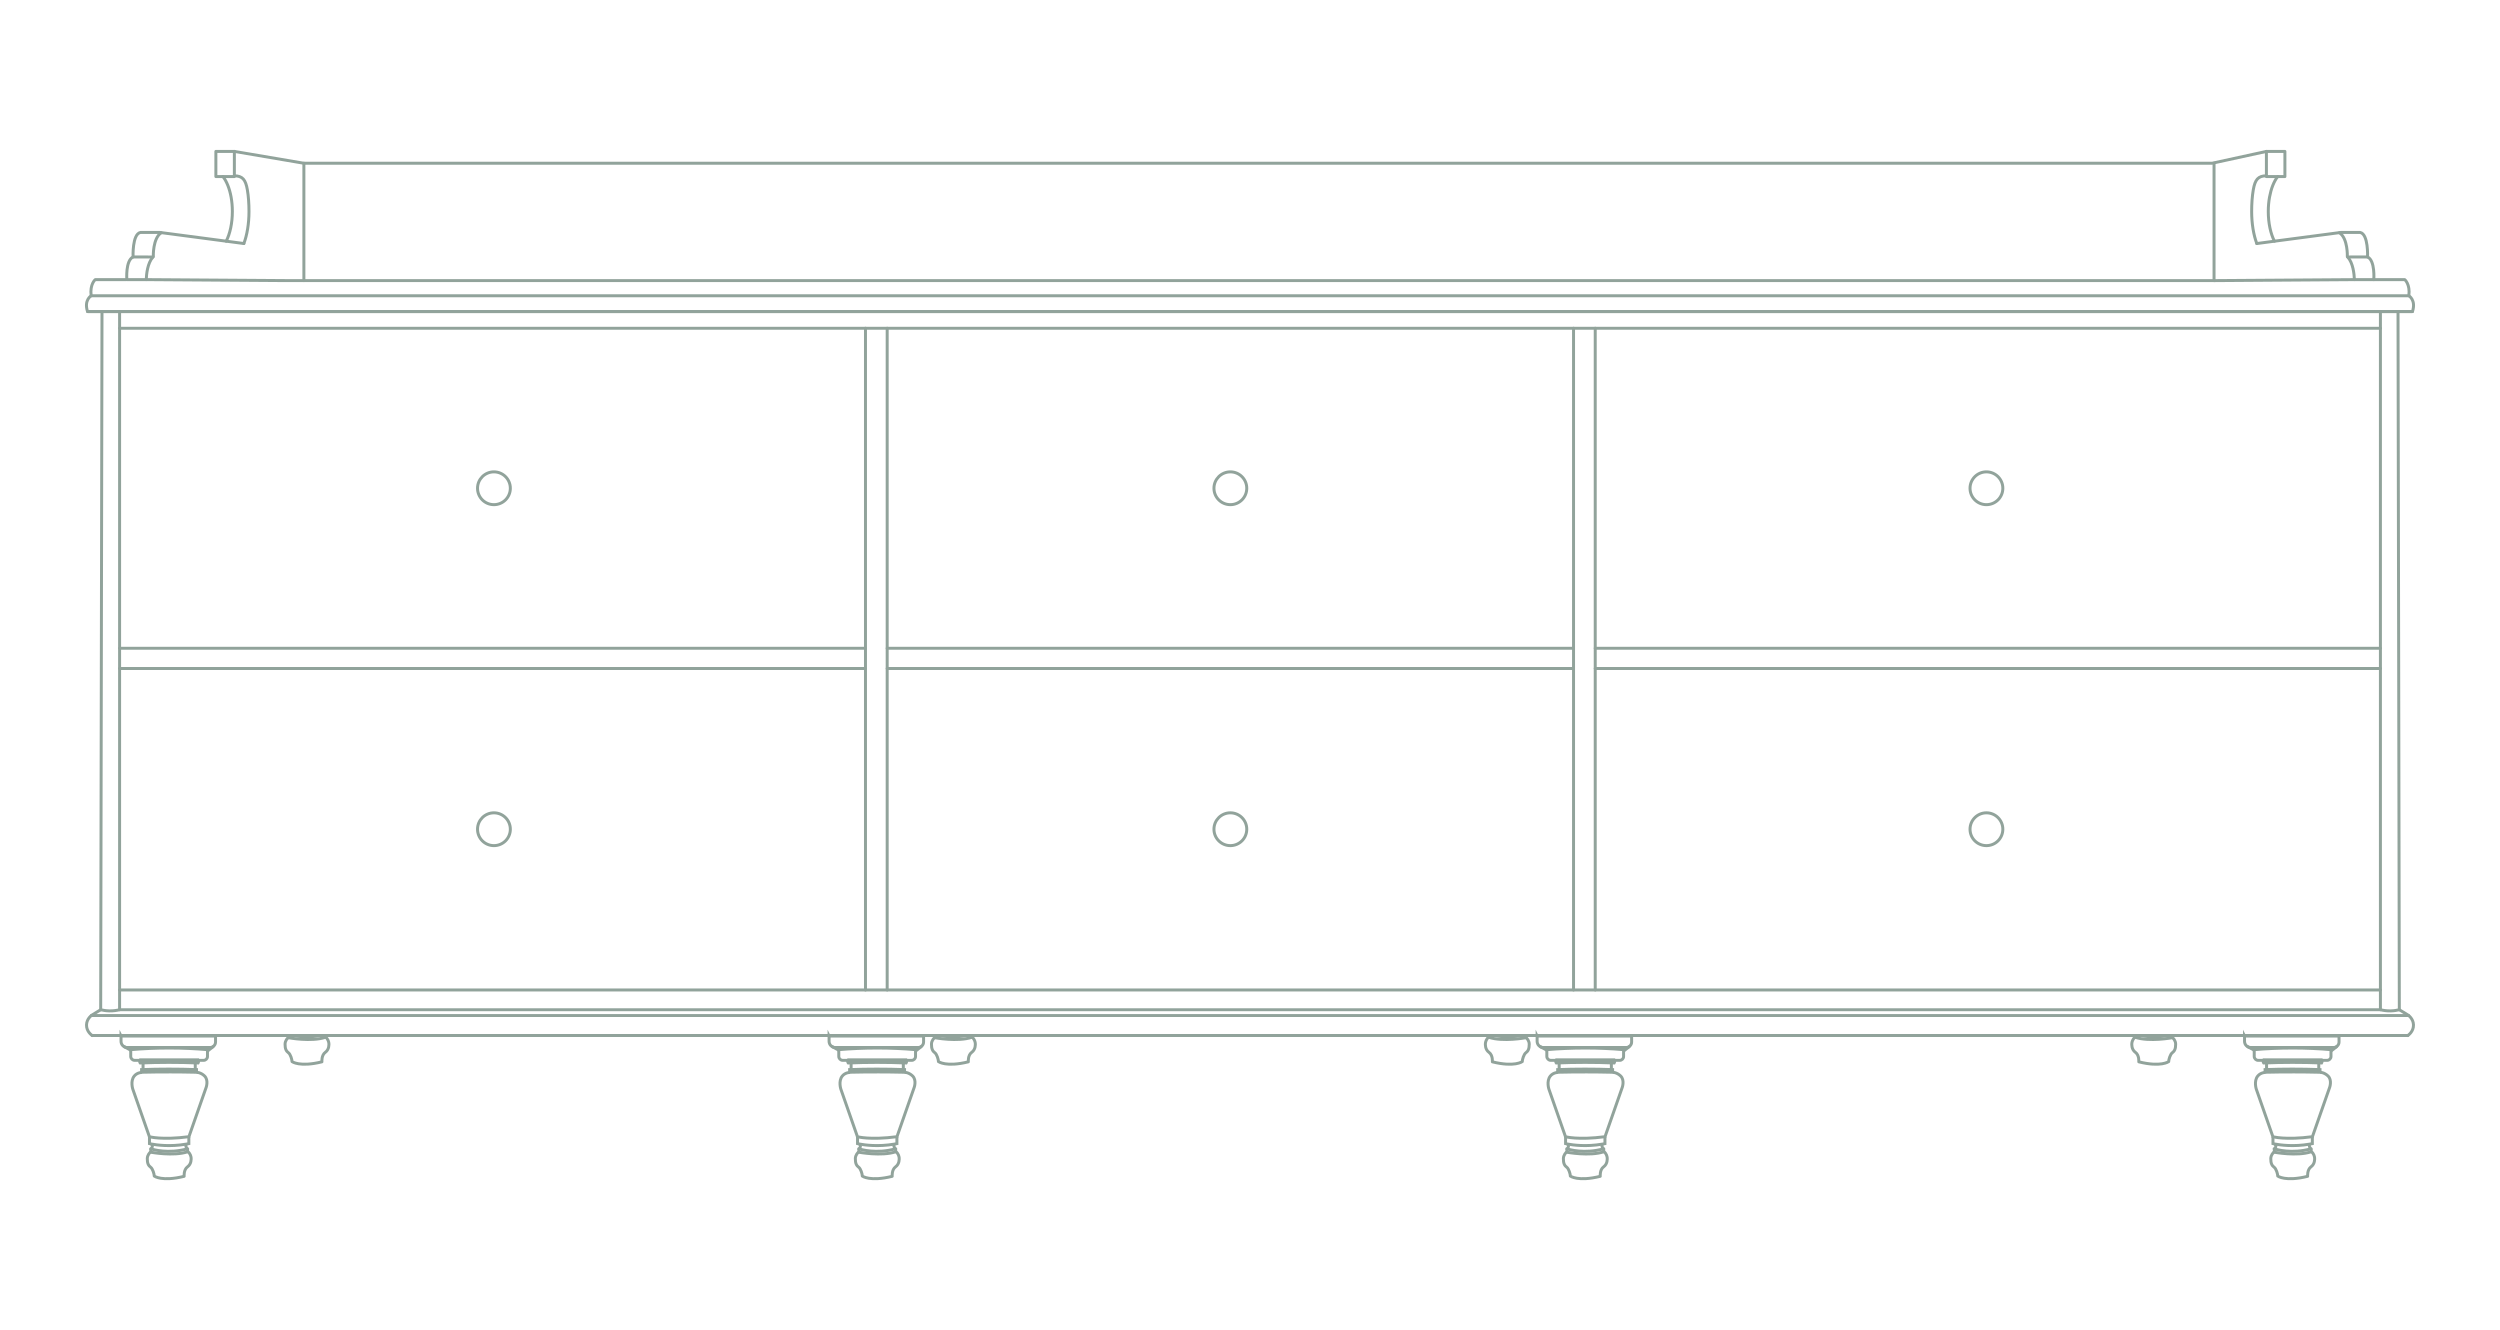 <?xml version="1.0" encoding="UTF-8"?> <svg xmlns="http://www.w3.org/2000/svg" id="Layer_1" viewBox="0 0 3854.53 2050.83"><rect x="332.83" y="233.46" width="28.51" height="38.77" style="fill:none; stroke:#91a39b; stroke-linecap:round; stroke-linejoin:round; stroke-width:4.6px;"></rect><rect x="3494.37" y="233.46" width="28.51" height="38.77" style="fill:none; stroke:#91a39b; stroke-linecap:round; stroke-linejoin:round; stroke-width:4.6px;"></rect><polyline points="361.34 233.46 468.53 251.7 3410.6 251.7 3494.37 233.46" style="fill:none; stroke:#91a39b; stroke-linecap:round; stroke-linejoin:round; stroke-width:4.6px;"></polyline><polyline points="468.53 251.7 468.53 432.64 3413.64 432.64 3413.64 251.7" style="fill:none; stroke:#91a39b; stroke-linecap:round; stroke-linejoin:round; stroke-width:4.6px;"></polyline><path d="M3606.99,358.89c13.18,8.62,12.16,36.75,12.16,36.75.19.19.38.4.56.61,8.42,9.44,10.04,26.68,10.31,34.87" style="fill:none; stroke:#91a39b; stroke-linecap:round; stroke-linejoin:round; stroke-width:4.6px;"></path><path d="M3619.71,396.24c8.61.02,21.65-.01,30.7-.05h.01" style="fill:none; stroke:#91a39b; stroke-linecap:round; stroke-linejoin:round; stroke-width:4.6px;"></path><path d="M3479.55,375.5h0s27.19-3.62,27.19-3.62l.25-.03,102.03-13.45h29.9c12.92,2.54,11.4,37.76,11.4,37.76.03.01.06.03.09.06h.01c11.8,5.69,9.53,34.92,9.53,34.92h-30.42c-71.97.5-143.93,1.01-215.9,1.52" style="fill:none; stroke:#91a39b; stroke-linecap:round; stroke-linejoin:round; stroke-width:4.6px;"></path><path d="M3506.74,371.87c-5.84-11.54-9.48-27.79-9.48-45.79,0-7.82.69-15.31,1.94-22.22,2.39-13.19,6.85-24.29,12.56-31.63" style="fill:none; stroke:#91a39b; stroke-linecap:round; stroke-linejoin:round; stroke-width:4.6px;"></path><path d="M3494.37,271.06c-12.95.09-17.52,6-20.23,21.6-1.74,10.01-2.51,21.56-2.51,33.42,0,18.96,2.99,36.28,7.92,49.4h0" style="fill:none; stroke:#91a39b; stroke-linecap:round; stroke-linejoin:round; stroke-width:4.6px;"></path><path d="M225.5,431.12c.27-8.2,1.89-25.43,10.31-34.87.18-.21.37-.41.56-.61,0,0-1.02-28.13,12.16-36.75" style="fill:none; stroke:#91a39b; stroke-linecap:round; stroke-linejoin:round; stroke-width:4.6px;"></path><path d="M205.1,396.2h.01c9.05.03,22.1.07,30.7.05" style="fill:none; stroke:#91a39b; stroke-linecap:round; stroke-linejoin:round; stroke-width:4.6px;"></path><path d="M468.53,432.64h-26.65c-71.97-.51-143.93-1.01-215.9-1.52h-.48s-29.94,0-29.94,0c0,0-2.26-29.23,9.53-34.92h.01s.06-.05.09-.06c0,0-1.52-35.22,11.4-37.76h29.9s102.03,13.45,102.03,13.45l.25.03,27.19,3.61h0" style="fill:none; stroke:#91a39b; stroke-linecap:round; stroke-linejoin:round; stroke-width:4.6px;"></path><path d="M343.75,272.23c5.72,7.34,10.17,18.44,12.56,31.63,1.26,6.92,1.94,14.4,1.94,22.22,0,18-3.63,34.25-9.48,45.79" style="fill:none; stroke:#91a39b; stroke-linecap:round; stroke-linejoin:round; stroke-width:4.6px;"></path><path d="M375.98,375.5h0c4.93-13.13,7.92-30.45,7.92-49.41,0-11.86-.78-23.41-2.51-33.42-2.71-15.6-7.28-21.51-20.23-21.6" style="fill:none; stroke:#91a39b; stroke-linecap:round; stroke-linejoin:round; stroke-width:4.6px;"></path><path d="M134.96,480.34h3584.61c5.82-17.74-5.58-24.32-5.58-24.32,2.27-17.99-6.33-24.9-6.33-24.9h-47.71" style="fill:none; stroke:#91a39b; stroke-linecap:round; stroke-linejoin:round; stroke-width:4.6px;"></path><line x1="3714" y1="456.01" x2="140.54" y2="456.01" style="fill:none; stroke:#91a39b; stroke-linecap:round; stroke-linejoin:round; stroke-width:4.6px;"></line><path d="M3719.58,480.34H134.96c-5.83-17.74,5.58-24.32,5.58-24.32-2.27-17.99,6.33-24.9,6.33-24.9h47.71" style="fill:none; stroke:#91a39b; stroke-linecap:round; stroke-linejoin:round; stroke-width:4.6px;"></path><line x1="3670.15" y1="1556.81" x2="184.39" y2="1556.81" style="fill:none; stroke:#91a39b; stroke-linecap:round; stroke-linejoin:round; stroke-width:4.6px;"></line><line x1="1334.41" y1="999.5" x2="184.39" y2="999.5" style="fill:none; stroke:#91a39b; stroke-linecap:round; stroke-linejoin:round; stroke-width:4.6px;"></line><polyline points="184.39 506.13 1334.41 506.13 1367.87 506.13 2426.1 506.13 2459.54 506.13 3670.15 506.13" style="fill:none; stroke:#91a39b; stroke-linecap:round; stroke-linejoin:round; stroke-width:4.6px;"></polyline><line x1="3670.15" y1="999.5" x2="2459.54" y2="999.5" style="fill:none; stroke:#91a39b; stroke-linecap:round; stroke-linejoin:round; stroke-width:4.6px;"></line><line x1="2426.1" y1="999.5" x2="1367.87" y2="999.5" style="fill:none; stroke:#91a39b; stroke-linecap:round; stroke-linejoin:round; stroke-width:4.6px;"></line><line x1="2426.1" y1="1030.67" x2="1367.87" y2="1030.67" style="fill:none; stroke:#91a39b; stroke-linecap:round; stroke-linejoin:round; stroke-width:4.6px;"></line><polyline points="184.39 1526.35 1334.41 1526.35 1367.87 1526.35 2426.1 1526.35 2459.54 1526.35 3670.15 1526.35" style="fill:none; stroke:#91a39b; stroke-linecap:round; stroke-linejoin:round; stroke-width:4.6px;"></polyline><line x1="3670.15" y1="1030.67" x2="2459.54" y2="1030.67" style="fill:none; stroke:#91a39b; stroke-linecap:round; stroke-linejoin:round; stroke-width:4.6px;"></line><line x1="1334.41" y1="1030.67" x2="184.39" y2="1030.67" style="fill:none; stroke:#91a39b; stroke-linecap:round; stroke-linejoin:round; stroke-width:4.6px;"></line><path d="M3697.29,480.34l2.01,1076.47c-3.5.88-7.97,1.66-13.18,1.78-6.48.15-11.94-.78-15.97-1.78V480.34" style="fill:none; stroke:#91a39b; stroke-linecap:round; stroke-linejoin:round; stroke-width:4.6px;"></path><path d="M184.39,480.34c0,358.83,0,717.65,0,1076.47-4.02,1.01-9.49,1.93-15.97,1.78-5.21-.13-9.68-.9-13.18-1.78l2.01-1076.47" style="fill:none; stroke:#91a39b; stroke-linecap:round; stroke-linejoin:round; stroke-width:4.6px;"></path><polyline points="1367.87 506.13 1367.87 999.5 1367.87 1030.67 1367.87 1526.35" style="fill:none; stroke:#91a39b; stroke-linecap:round; stroke-linejoin:round; stroke-width:4.6px;"></polyline><polyline points="1334.41 1526.35 1334.41 1030.67 1334.41 999.5 1334.41 506.13" style="fill:none; stroke:#91a39b; stroke-linecap:round; stroke-linejoin:round; stroke-width:4.6px;"></polyline><polyline points="2426.1 1526.35 2426.1 1030.67 2426.1 999.5 2426.1 506.13" style="fill:none; stroke:#91a39b; stroke-linecap:round; stroke-linejoin:round; stroke-width:4.6px;"></polyline><polyline points="2459.54 506.13 2459.54 999.5 2459.54 1030.67 2459.54 1526.35" style="fill:none; stroke:#91a39b; stroke-linecap:round; stroke-linejoin:round; stroke-width:4.6px;"></polyline><path d="M3712.27,1596.66c.42-.27,9.15-5.98,8.87-16.47-.26-9.85-8.23-15.06-8.87-15.46-4.32-2.64-8.65-5.28-12.97-7.92" style="fill:none; stroke:#91a39b; stroke-linecap:round; stroke-linejoin:round; stroke-width:4.6px;"></path><polyline points="140.87 1565.75 140.88 1565.75 1771.73 1565.75 3713.65 1565.75" style="fill:none; stroke:#91a39b; stroke-linecap:round; stroke-linejoin:round; stroke-width:4.6px;"></polyline><polyline points="142.12 1596.58 142.13 1596.58 1771.73 1596.58 3712.41 1596.58" style="fill:none; stroke:#91a39b; stroke-linecap:round; stroke-linejoin:round; stroke-width:4.6px;"></polyline><path d="M142.27,1596.66c-.42-.27-9.15-5.98-8.87-16.47.26-9.85,8.23-15.06,8.87-15.46,4.32-2.64,8.65-5.28,12.97-7.92" style="fill:none; stroke:#91a39b; stroke-linecap:round; stroke-linejoin:round; stroke-width:4.6px;"></path><path d="M1278.29,1597.34h145.71v9.19c0,4.72-3.83,8.54-8.54,8.54h-127.57c-5.3,0-9.6-4.3-9.6-9.6v-8.14h0Z" style="fill:none; stroke:#91a39b; stroke-miterlimit:10; stroke-width:4.6px;"></path><path d="M1405.64,1634.84h-106.31c-3.36,0-6.09-2.73-6.09-6.09v-10.38c18.34-1.56,38.28-2.53,59.63-2.52,21,.01,40.63.98,58.71,2.52v10.53c0,3.28-2.66,5.94-5.94,5.94Z" style="fill:none; stroke:#91a39b; stroke-miterlimit:10; stroke-width:4.6px;"></path><polyline points="1293.23 1619.28 1284.16 1614.31 1284.15 1614.31 1282.43 1613.38 1282.33 1613.32" style="fill:none; stroke:#91a39b; stroke-miterlimit:10; stroke-width:4.6px;"></polyline><line x1="1420.93" y1="1613.32" x2="1411.57" y2="1620.56" style="fill:none; stroke:#91a39b; stroke-miterlimit:10; stroke-width:4.6px;"></line><path d="M1397.12,1638.89c-14.47-.59-29.5-.91-45.04-.9-15.27,0-30.04.33-44.28.9-.23-.31-.65-.95-.76-1.85-.19-1.48.57-2.58.76-2.85h89.33c.21.35.7,1.24.67,2.47-.03,1.09-.45,1.88-.67,2.23Z" style="fill:none; stroke:#91a39b; stroke-miterlimit:10; stroke-width:4.6px;"></path><line x1="1312.25" y1="1649.03" x2="1312.25" y2="1638.72" style="fill:none; stroke:#91a39b; stroke-miterlimit:10; stroke-width:4.6px;"></line><line x1="1392.75" y1="1649.04" x2="1392.75" y2="1638.73" style="fill:none; stroke:#91a39b; stroke-miterlimit:10; stroke-width:4.6px;"></line><path d="M1394.65,1653.2c-14.61-.33-28.06-.46-40.2-.48-16.89-.02-31.54.19-43.18.45-.35,0-.95.02-1.29.03v-4.09c13.53-.49,27.51-.76,41.91-.76,14.7,0,28.96.26,42.76.76v4.09Z" style="fill:none; stroke:#91a39b; stroke-miterlimit:10; stroke-width:4.6px;"></path><path d="M1310.74,1653.39s-7.48,0-12.1,5.7c-6.36,7.85-2.15,20.34-2.15,20.34l25.53,73.17s18.88,5.45,60.94,0l26.61-76.15s3.95-11.14-2.53-17.49c-5.7-5.57-12.39-5.77-12.39-5.77" style="fill:none; stroke:#91a39b; stroke-miterlimit:10; stroke-width:4.6px;"></path><path d="M1322.14,1752.64v10.61s1.12.29,3.19.67c7.7,1.46,28.58,4.46,53.62.07,1.28-.23,2.58-.48,3.89-.74v-10.63" style="fill:none; stroke:#91a39b; stroke-miterlimit:10; stroke-width:4.6px;"></path><path d="M1378.95,1763.99c-2.24,4,1.5,6.84,1.95,7.17.03.02.05.03.05.03-.01,0-.03.01-.05.01-29.91,8.26-53.77,1.03-56.64.09-.18-.07-.29-.1-.29-.1.1-.06.19-.13.29-.19,3.46-2.34,2.29-5.3,1.06-7.08" style="fill:none; stroke:#91a39b; stroke-linejoin:round; stroke-width:4.6px;"></path><path d="M1380.91,1771.15v4.7c-21.76,7.21-56.64.66-56.64.66v-5.22" style="fill:none; stroke:#91a39b; stroke-linejoin:round; stroke-width:4.6px;"></path><path d="M1380.91,1775.35c4.25,2.78,5.25,8.1,5.41,9.62.19,1.7.67,9.59-5.51,14.06-6.17,4.47-5.22,14.63-5.22,14.63-34.3,8.56-46.09-.38-46.09-.38.09-2.85-2.38-11.41-5.61-13.68-3.22-2.29-5.22-5.99-5.12-13.21.07-5.45,3.73-9.24,5.51-10.76" style="fill:none; stroke:#91a39b; stroke-linejoin:round; stroke-width:4.6px;"></path><path d="M2369.96,1597.34h145.71v9.19c0,4.72-3.83,8.54-8.54,8.54h-127.57c-5.3,0-9.6-4.3-9.6-9.6v-8.14h0Z" style="fill:none; stroke:#91a39b; stroke-miterlimit:10; stroke-width:4.6px;"></path><path d="M2497.32,1634.84h-106.31c-3.36,0-6.09-2.73-6.09-6.09v-10.38c18.34-1.56,38.28-2.53,59.63-2.52,21,.01,40.63.98,58.71,2.52v10.53c0,3.28-2.66,5.94-5.94,5.94Z" style="fill:none; stroke:#91a39b; stroke-miterlimit:10; stroke-width:4.6px;"></path><polyline points="2384.91 1619.28 2375.84 1614.31 2375.82 1614.31 2374.11 1613.38 2374.01 1613.32" style="fill:none; stroke:#91a39b; stroke-miterlimit:10; stroke-width:4.6px;"></polyline><line x1="2512.61" y1="1613.32" x2="2503.25" y2="1620.56" style="fill:none; stroke:#91a39b; stroke-miterlimit:10; stroke-width:4.6px;"></line><path d="M2488.8,1638.89c-14.47-.59-29.5-.91-45.04-.9-15.27,0-30.04.33-44.28.9-.23-.31-.65-.95-.76-1.85-.19-1.48.57-2.58.76-2.85h89.33c.21.35.7,1.24.67,2.47-.03,1.09-.45,1.88-.67,2.23Z" style="fill:none; stroke:#91a39b; stroke-miterlimit:10; stroke-width:4.6px;"></path><line x1="2403.93" y1="1649.03" x2="2403.93" y2="1638.72" style="fill:none; stroke:#91a39b; stroke-miterlimit:10; stroke-width:4.6px;"></line><line x1="2484.43" y1="1649.04" x2="2484.43" y2="1638.73" style="fill:none; stroke:#91a39b; stroke-miterlimit:10; stroke-width:4.6px;"></line><path d="M2486.33,1653.2c-14.61-.33-28.06-.46-40.2-.48-16.89-.02-31.54.19-43.18.45-.35,0-.95.02-1.29.03v-4.09c13.53-.49,27.51-.76,41.91-.76,14.7,0,28.96.26,42.76.76v4.09Z" style="fill:none; stroke:#91a39b; stroke-miterlimit:10; stroke-width:4.6px;"></path><path d="M2402.42,1653.39s-7.48,0-12.1,5.7c-6.36,7.85-2.15,20.34-2.15,20.34l25.53,73.17s18.88,5.45,60.94,0l26.61-76.15s3.95-11.14-2.53-17.49c-5.7-5.57-12.39-5.77-12.39-5.77" style="fill:none; stroke:#91a39b; stroke-miterlimit:10; stroke-width:4.6px;"></path><path d="M2413.82,1752.64v10.61s1.12.29,3.19.67c7.7,1.46,28.58,4.46,53.62.07,1.28-.23,2.58-.48,3.89-.74v-10.63" style="fill:none; stroke:#91a39b; stroke-miterlimit:10; stroke-width:4.6px;"></path><path d="M2470.63,1763.99c-2.24,4,1.5,6.84,1.95,7.17.03.02.05.03.05.03-.01,0-.03.01-.05.01-29.91,8.26-53.77,1.03-56.64.09-.18-.07-.29-.1-.29-.1.1-.06.19-.13.29-.19,3.46-2.34,2.29-5.3,1.06-7.08" style="fill:none; stroke:#91a39b; stroke-linejoin:round; stroke-width:4.6px;"></path><path d="M2472.58,1771.15v4.7c-21.76,7.21-56.64.66-56.64.66v-5.22" style="fill:none; stroke:#91a39b; stroke-linejoin:round; stroke-width:4.6px;"></path><path d="M2472.58,1775.35c4.25,2.78,5.25,8.1,5.41,9.62.19,1.7.67,9.59-5.51,14.06-6.17,4.47-5.22,14.63-5.22,14.63-34.3,8.56-46.09-.38-46.09-.38.09-2.85-2.38-11.41-5.61-13.68-3.22-2.29-5.22-5.99-5.12-13.21.07-5.45,3.73-9.24,5.51-10.76" style="fill:none; stroke:#91a39b; stroke-linejoin:round; stroke-width:4.6px;"></path><path d="M186.61,1597.34h145.71v9.19c0,4.72-3.83,8.54-8.54,8.54h-127.57c-5.3,0-9.6-4.3-9.6-9.6v-8.14h0Z" style="fill:none; stroke:#91a39b; stroke-miterlimit:10; stroke-width:4.6px;"></path><path d="M313.96,1634.84h-106.31c-3.36,0-6.09-2.73-6.09-6.09v-10.38c18.34-1.56,38.28-2.53,59.63-2.52,21,.01,40.63.98,58.71,2.52v10.53c0,3.28-2.66,5.94-5.94,5.94Z" style="fill:none; stroke:#91a39b; stroke-miterlimit:10; stroke-width:4.6px;"></path><polyline points="201.55 1619.28 192.48 1614.31 192.47 1614.31 190.75 1613.38 190.65 1613.32" style="fill:none; stroke:#91a39b; stroke-miterlimit:10; stroke-width:4.6px;"></polyline><line x1="329.26" y1="1613.32" x2="319.89" y2="1620.56" style="fill:none; stroke:#91a39b; stroke-miterlimit:10; stroke-width:4.6px;"></line><path d="M305.44,1638.89c-14.47-.59-29.5-.91-45.04-.9-15.27,0-30.04.33-44.28.9-.23-.31-.65-.95-.76-1.85-.19-1.48.57-2.58.76-2.85h89.33c.21.35.7,1.24.67,2.47-.03,1.09-.45,1.88-.67,2.23Z" style="fill:none; stroke:#91a39b; stroke-miterlimit:10; stroke-width:4.6px;"></path><line x1="220.57" y1="1649.03" x2="220.57" y2="1638.72" style="fill:none; stroke:#91a39b; stroke-miterlimit:10; stroke-width:4.6px;"></line><line x1="301.07" y1="1649.04" x2="301.07" y2="1638.73" style="fill:none; stroke:#91a39b; stroke-miterlimit:10; stroke-width:4.6px;"></line><path d="M302.97,1653.2c-14.61-.33-28.06-.46-40.2-.48-16.89-.02-31.54.19-43.18.45-.35,0-.95.02-1.29.03v-4.09c13.53-.49,27.51-.76,41.91-.76,14.7,0,28.96.26,42.76.76v4.09Z" style="fill:none; stroke:#91a39b; stroke-miterlimit:10; stroke-width:4.6px;"></path><path d="M219.06,1653.39s-7.48,0-12.1,5.7c-6.36,7.85-2.15,20.34-2.15,20.34l25.53,73.17s18.88,5.45,60.94,0l26.61-76.15s3.95-11.14-2.53-17.49c-5.7-5.57-12.39-5.77-12.39-5.77" style="fill:none; stroke:#91a39b; stroke-miterlimit:10; stroke-width:4.6px;"></path><path d="M230.46,1752.64v10.61s1.12.29,3.19.67c7.7,1.46,28.58,4.46,53.62.07,1.28-.23,2.58-.48,3.89-.74v-10.63" style="fill:none; stroke:#91a39b; stroke-miterlimit:10; stroke-width:4.6px;"></path><path d="M287.27,1763.99c-2.24,4,1.5,6.84,1.95,7.17.03.02.05.03.05.03-.01,0-.03.01-.05.01-29.91,8.26-53.77,1.03-56.64.09-.18-.07-.29-.1-.29-.1.1-.06.19-.13.29-.19,3.46-2.34,2.29-5.3,1.06-7.08" style="fill:none; stroke:#91a39b; stroke-linejoin:round; stroke-width:4.6px;"></path><path d="M289.23,1771.15v4.7c-21.76,7.21-56.64.66-56.64.66v-5.22" style="fill:none; stroke:#91a39b; stroke-linejoin:round; stroke-width:4.6px;"></path><path d="M289.23,1775.35c4.25,2.78,5.25,8.1,5.41,9.62.19,1.7.67,9.59-5.51,14.06-6.17,4.47-5.22,14.63-5.22,14.63-34.3,8.56-46.09-.38-46.09-.38.09-2.85-2.38-11.41-5.61-13.68-3.22-2.29-5.22-5.99-5.12-13.21.07-5.45,3.73-9.24,5.51-10.76" style="fill:none; stroke:#91a39b; stroke-linejoin:round; stroke-width:4.6px;"></path><path d="M452.06,1596.58c8.47,1.74,23.57,3.53,41.6,0" style="fill:none; stroke:#91a39b; stroke-linejoin:round; stroke-width:4.6px;"></path><path d="M501.65,1596.58v2.77c-21.76,7.21-56.64.66-56.64.66v-3.43" style="fill:none; stroke:#91a39b; stroke-linejoin:round; stroke-width:4.6px;"></path><path d="M501.65,1598.83c4.25,2.78,5.25,8.1,5.41,9.62.19,1.7.67,9.59-5.51,14.06-6.17,4.47-5.22,14.63-5.22,14.63-34.3,8.56-46.09-.38-46.09-.38.09-2.85-2.38-11.41-5.61-13.68-3.22-2.29-5.22-5.99-5.12-13.21.07-5.45,3.73-9.24,5.51-10.76" style="fill:none; stroke:#91a39b; stroke-linejoin:round; stroke-width:4.6px;"></path><path d="M1448.71,1596.58c8.47,1.74,23.57,3.53,41.6,0" style="fill:none; stroke:#91a39b; stroke-linejoin:round; stroke-width:4.6px;"></path><path d="M1498.3,1596.58v2.77c-21.76,7.21-56.64.66-56.64.66v-3.43" style="fill:none; stroke:#91a39b; stroke-linejoin:round; stroke-width:4.6px;"></path><path d="M1498.3,1598.83c4.25,2.78,5.25,8.1,5.41,9.62.19,1.7.67,9.59-5.51,14.06-6.17,4.47-5.22,14.63-5.22,14.63-34.3,8.56-46.09-.38-46.09-.38.09-2.85-2.38-11.41-5.61-13.68-3.22-2.29-5.22-5.99-5.12-13.21.07-5.45,3.73-9.24,5.51-10.76" style="fill:none; stroke:#91a39b; stroke-linejoin:round; stroke-width:4.6px;"></path><path d="M3460.64,1597.34h145.71v9.19c0,4.72-3.83,8.54-8.54,8.54h-127.57c-5.3,0-9.6-4.3-9.6-9.6v-8.14h0Z" style="fill:none; stroke:#91a39b; stroke-miterlimit:10; stroke-width:4.6px;"></path><path d="M3587.99,1634.84h-106.31c-3.36,0-6.09-2.73-6.09-6.09v-10.38c18.34-1.56,38.28-2.53,59.63-2.52,21,.01,40.63.98,58.71,2.52v10.53c0,3.28-2.66,5.94-5.94,5.94Z" style="fill:none; stroke:#91a39b; stroke-miterlimit:10; stroke-width:4.6px;"></path><polyline points="3475.59 1619.28 3466.51 1614.31 3466.5 1614.31 3464.78 1613.38 3464.68 1613.32" style="fill:none; stroke:#91a39b; stroke-miterlimit:10; stroke-width:4.6px;"></polyline><line x1="3603.29" y1="1613.32" x2="3593.93" y2="1620.56" style="fill:none; stroke:#91a39b; stroke-miterlimit:10; stroke-width:4.6px;"></line><path d="M3579.47,1638.89c-14.47-.59-29.5-.91-45.04-.9-15.27,0-30.04.33-44.28.9-.23-.31-.65-.95-.76-1.85-.19-1.48.57-2.58.76-2.85h89.33c.21.35.7,1.24.67,2.47-.03,1.09-.45,1.88-.67,2.23Z" style="fill:none; stroke:#91a39b; stroke-miterlimit:10; stroke-width:4.6px;"></path><line x1="3494.61" y1="1649.03" x2="3494.61" y2="1638.72" style="fill:none; stroke:#91a39b; stroke-miterlimit:10; stroke-width:4.6px;"></line><line x1="3575.1" y1="1649.04" x2="3575.1" y2="1638.73" style="fill:none; stroke:#91a39b; stroke-miterlimit:10; stroke-width:4.6px;"></line><path d="M3577,1653.2c-14.61-.33-28.06-.46-40.2-.48-16.89-.02-31.54.19-43.18.45-.35,0-.95.02-1.29.03v-4.09c13.53-.49,27.51-.76,41.91-.76,14.7,0,28.96.26,42.76.76v4.09Z" style="fill:none; stroke:#91a39b; stroke-miterlimit:10; stroke-width:4.6px;"></path><path d="M3493.09,1653.39s-7.48,0-12.1,5.7c-6.36,7.85-2.15,20.34-2.15,20.34l25.53,73.17s18.88,5.45,60.94,0l26.61-76.15s3.95-11.14-2.53-17.49c-5.7-5.57-12.39-5.77-12.39-5.77" style="fill:none; stroke:#91a39b; stroke-miterlimit:10; stroke-width:4.6px;"></path><path d="M3504.49,1752.64v10.61s1.12.29,3.19.67c7.7,1.46,28.58,4.46,53.62.07,1.28-.23,2.58-.48,3.89-.74v-10.63" style="fill:none; stroke:#91a39b; stroke-miterlimit:10; stroke-width:4.6px;"></path><path d="M3561.3,1763.99c-2.24,4,1.5,6.84,1.95,7.17.03.02.05.03.05.03-.01,0-.03.01-.05.01-29.91,8.26-53.77,1.03-56.64.09-.18-.07-.29-.1-.29-.1.1-.06.19-.13.29-.19,3.46-2.34,2.29-5.3,1.06-7.08" style="fill:none; stroke:#91a39b; stroke-linejoin:round; stroke-width:4.6px;"></path><path d="M3563.26,1771.15v4.7c-21.76,7.21-56.64.66-56.64.66v-5.22" style="fill:none; stroke:#91a39b; stroke-linejoin:round; stroke-width:4.6px;"></path><path d="M3563.26,1775.35c4.25,2.78,5.25,8.1,5.41,9.62.19,1.7.67,9.59-5.51,14.06-6.17,4.47-5.22,14.63-5.22,14.63-34.3,8.56-46.09-.38-46.09-.38.09-2.85-2.38-11.41-5.61-13.68-3.22-2.29-5.22-5.99-5.12-13.21.07-5.45,3.73-9.24,5.51-10.76" style="fill:none; stroke:#91a39b; stroke-linejoin:round; stroke-width:4.6px;"></path><path d="M2303.65,1596.58c18.03,3.53,33.13,1.74,41.6,0" style="fill:none; stroke:#91a39b; stroke-linejoin:round; stroke-width:4.6px;"></path><path d="M2352.28,1596.58v2.55s0,.88,0,.88c0,0-34.87,6.55-56.64-.66v-.5s0-2.26,0-2.26" style="fill:none; stroke:#91a39b; stroke-linejoin:round; stroke-width:4.6px;"></path><path d="M2352.28,1599.12c1.78,1.52,5.44,5.3,5.51,10.76.1,7.22-1.9,10.93-5.12,13.21-3.23,2.27-5.7,10.84-5.61,13.68,0,0-11.78,8.94-46.09.38,0,0,.95-10.16-5.22-14.63-6.18-4.47-5.7-12.36-5.51-14.06.16-1.52,1.15-6.85,5.41-9.62" style="fill:none; stroke:#91a39b; stroke-linejoin:round; stroke-width:4.6px;"></path><path d="M3300.3,1596.58c18.03,3.53,33.13,1.74,41.6,0" style="fill:none; stroke:#91a39b; stroke-linejoin:round; stroke-width:4.6px;"></path><path d="M3348.93,1596.58v2.55s0,.88,0,.88c0,0-34.87,6.55-56.64-.66v-.5s0-2.26,0-2.26" style="fill:none; stroke:#91a39b; stroke-linejoin:round; stroke-width:4.6px;"></path><path d="M3348.94,1599.12c1.78,1.52,5.44,5.3,5.51,10.76.1,7.22-1.9,10.93-5.12,13.21-3.23,2.27-5.7,10.84-5.61,13.68,0,0-11.78,8.94-46.09.38,0,0,.95-10.16-5.22-14.63-6.18-4.47-5.7-12.36-5.51-14.06.16-1.52,1.15-6.85,5.41-9.62" style="fill:none; stroke:#91a39b; stroke-linejoin:round; stroke-width:4.6px;"></path><circle cx="3062.7" cy="752.81" r="25.29" style="fill:none; stroke:#91a39b; stroke-miterlimit:10; stroke-width:4.6px;"></circle><circle cx="3062.7" cy="1278.51" r="25.29" style="fill:none; stroke:#91a39b; stroke-miterlimit:10; stroke-width:4.6px;"></circle><circle cx="1896.98" cy="752.81" r="25.29" style="fill:none; stroke:#91a39b; stroke-miterlimit:10; stroke-width:4.6px;"></circle><circle cx="1896.98" cy="1278.51" r="25.29" style="fill:none; stroke:#91a39b; stroke-miterlimit:10; stroke-width:4.6px;"></circle><circle cx="761.55" cy="752.81" r="25.29" style="fill:none; stroke:#91a39b; stroke-miterlimit:10; stroke-width:4.6px;"></circle><circle cx="761.55" cy="1278.51" r="25.29" style="fill:none; stroke:#91a39b; stroke-miterlimit:10; stroke-width:4.6px;"></circle></svg> 